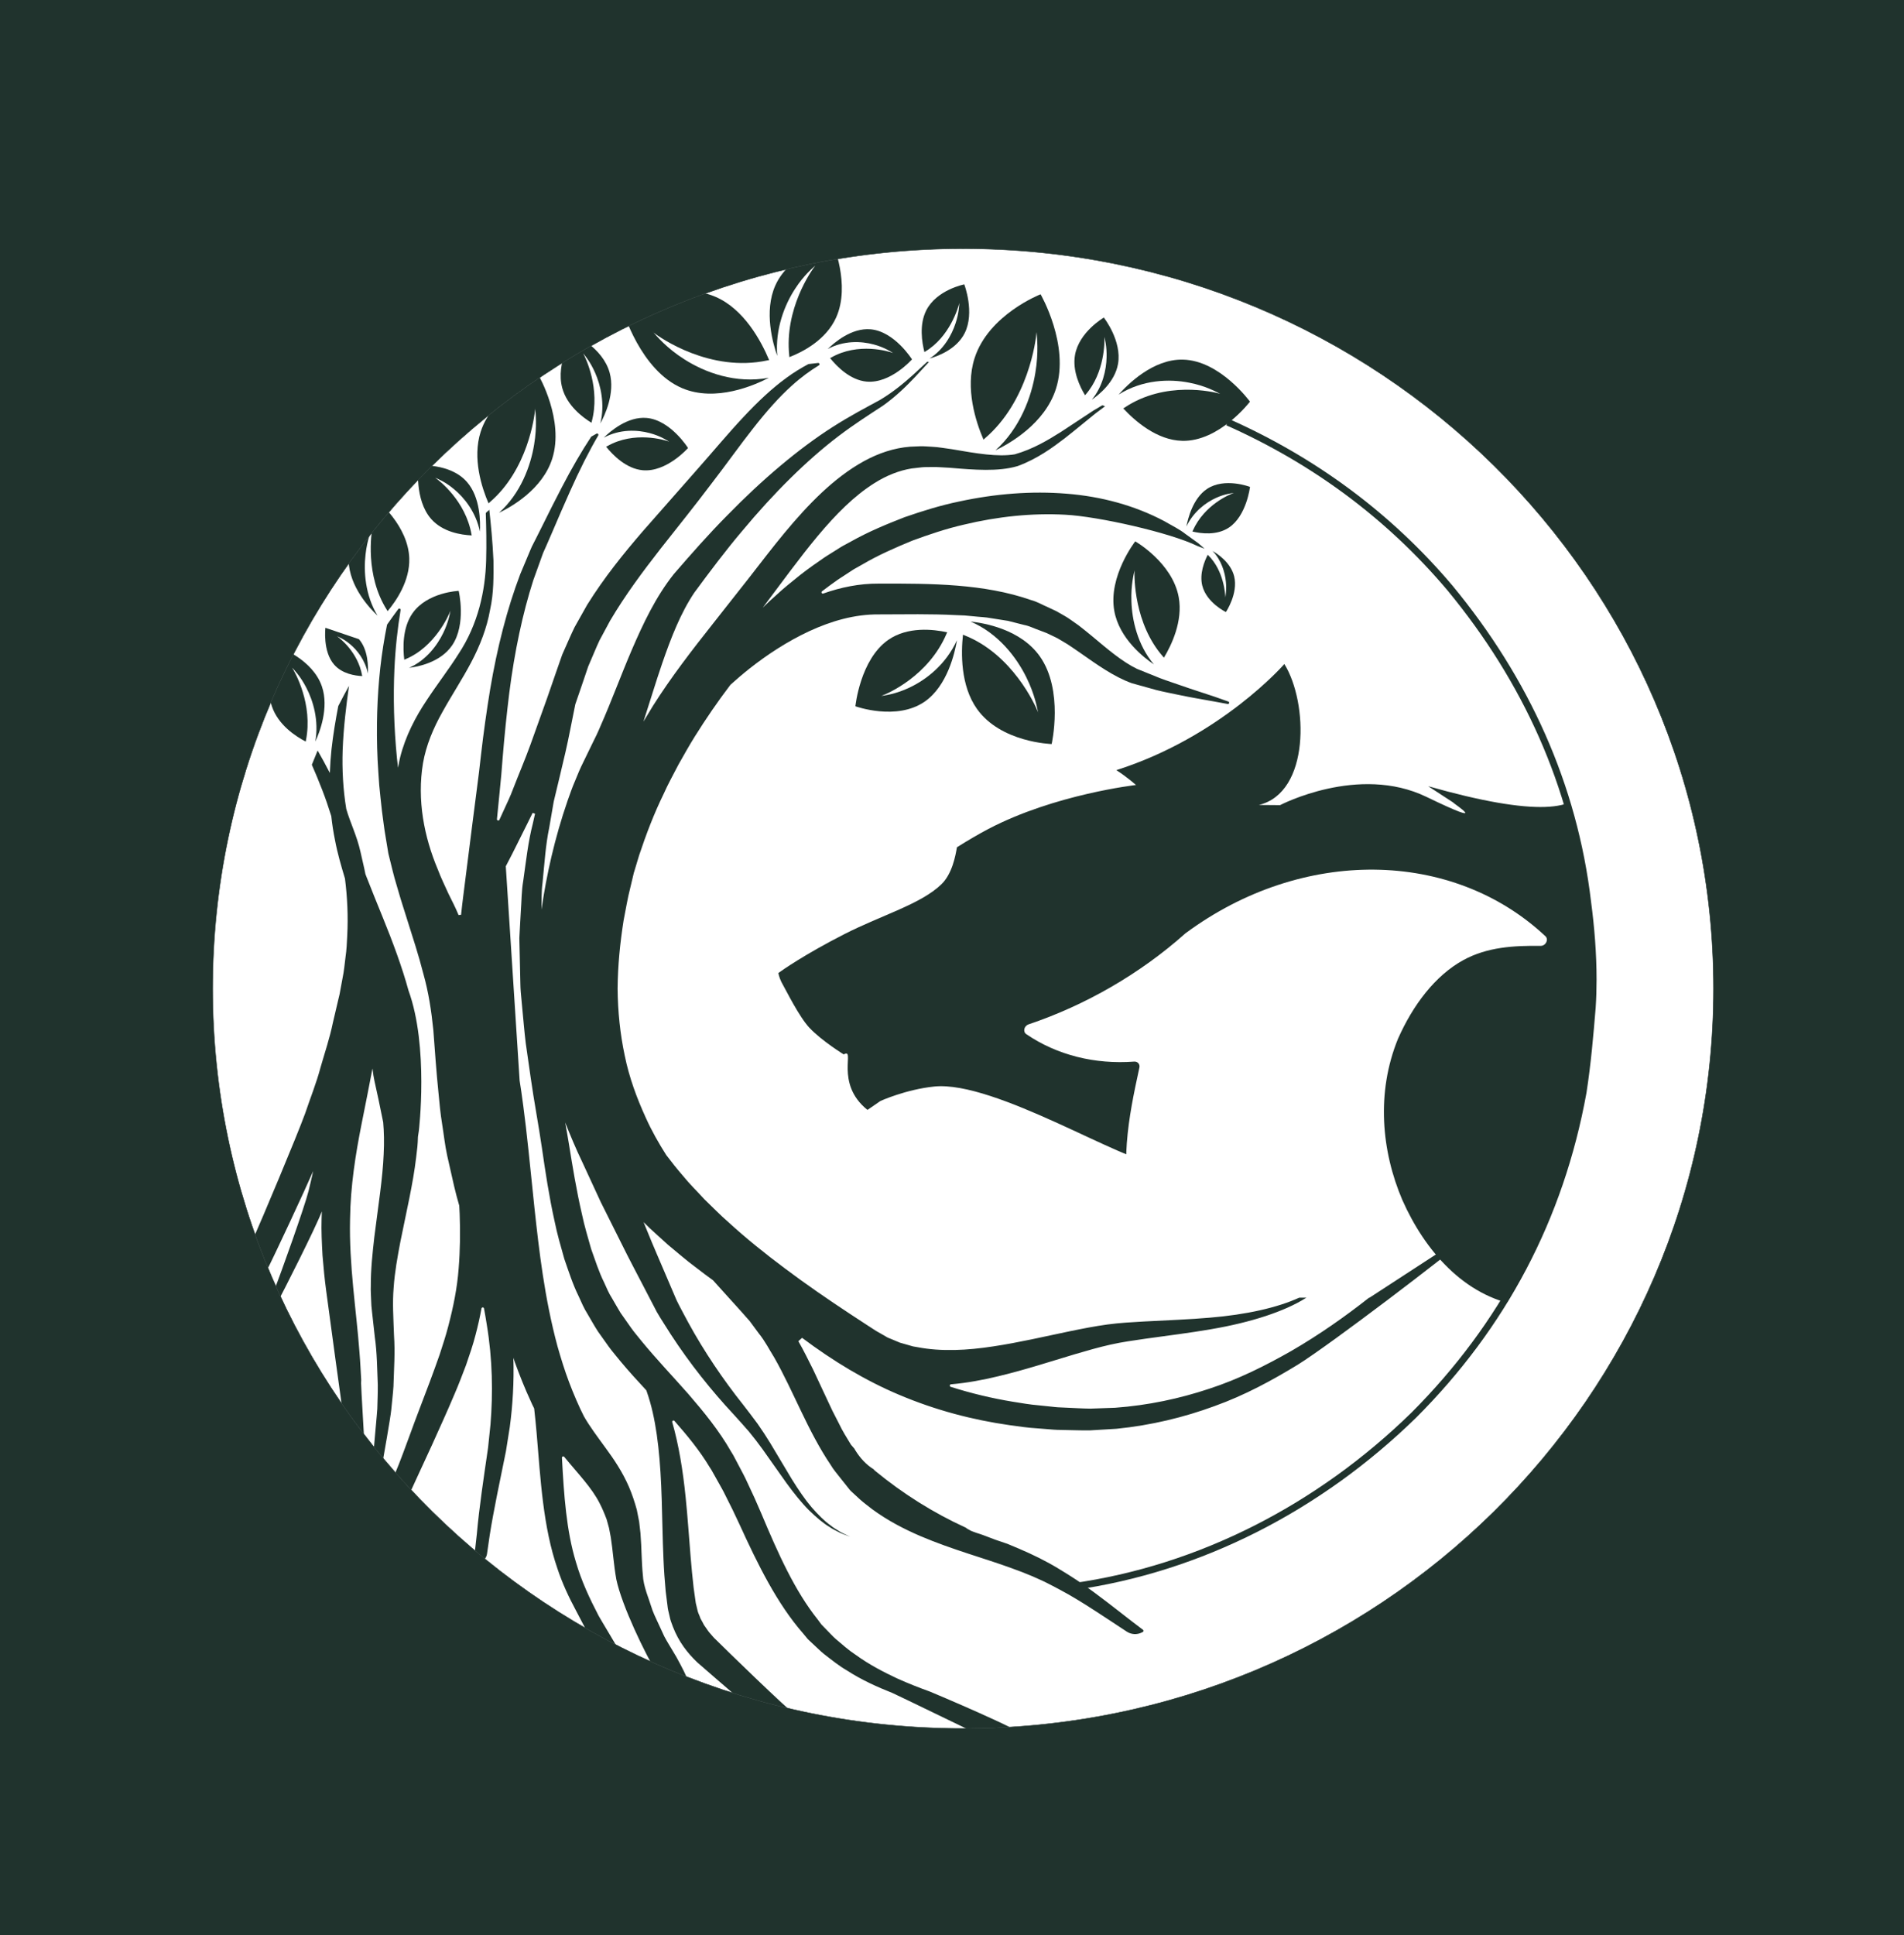 <svg id="Warstwa_1" xmlns="http://www.w3.org/2000/svg" xmlns:xlink="http://www.w3.org/1999/xlink" viewBox="0 0 2080.34 2114.04"><defs><style>.cls-1,.cls-2{fill-rule:evenodd;}.cls-1,.cls-3{fill:none;stroke:#21332e;stroke-miterlimit:10;stroke-width:.52px;}.cls-4,.cls-2{fill:#fff;}.cls-5{fill:#20332d;}.cls-3{clip-rule:evenodd;}.cls-6{clip-path:url(#clippath);}</style><clipPath id="clippath"><path class="cls-3" d="M1052.28,271.61c452.84,0,819.94,361.86,819.94,808.24s-367.1,808.24-819.94,808.24c-452.84,0-819.94-361.86-819.94-808.24,0-446.38,367.1-808.24,819.94-808.24Z"></path></clipPath></defs><rect class="cls-5" width="2080.34" height="2114.04"></rect><ellipse class="cls-5" cx="1276.87" cy="1085.79" rx="533.56" ry="506.45"></ellipse><g><path class="cls-2" d="M1052.28,271.61c452.84,0,819.94,361.86,819.94,808.24s-367.1,808.24-819.94,808.24c-452.84,0-819.94-361.86-819.94-808.24,0-446.38,367.1-808.24,819.94-808.24Zm119.4,386.93c367.04,0,569.02,49.1,569.02,419.78,0,370.68-297.55,671.17-664.59,671.17s-325.87-204.07-325.87-574.75,54.4-516.21,421.44-516.21Z"></path><path class="cls-4" d="M1261.65,1212.9h0c38.13,23.38,101.26,64.59,54.41,126.73-55.99,74.27-23.08,79.79,11.08,82.64,320.18,26.7,29.12,418.44-142.02,399.26-101.62-11.39-1017.58-235.78-542.38-646.78,79.27-68.56,76.21-363.68,117.75-462.62,41.53-98.94,168.65-68.29,264.68-110.26,96.03-41.97,195.48-35.27,287.37-80.13,70.2-34.28,719.68,471.27,247.9,337.04l27.06,17.64c.47,1.23,44.38,29.48-28.94-5.98-74.24-35.91-159.93,9.03-159.93,9.03l-23.15-.19c56.06-13.51,53.98-111.88,27.82-153.96h0s-68.93,79.41-183.59,115.93h0c11.55,7.32,21.49,16.21,21.49,16.21,0,0-88.77,10.08-161.13,47.94-10.61,5.55-22.45,12.53-34.52,20.08-1.54,9.21-5.15,28.99-16.94,40.41-22.39,21.69-65.22,33.68-105.83,54.36-43.55,22.18-68.1,39.51-72.34,42.58h0c.61,3.37,2.07,8.11,5.5,13.88,2.57,4.31,17.18,34.03,28.54,46.06,13.42,14.22,37.4,29,37.4,29,13.41-7.88-10.52,31.44,25.92,60.6l14.18-9.75s27.54-12.56,58.76-15.78c66.41-6.87,211.38,85.33,240.38,82.5"></path><path class="cls-2" d="M1123.8,1118.94c62.12-20.89,121.87-55.22,171.49-99.5h0c127.59-94.47,291.8-91.94,393.28,3.23,3.83,3.6,.33,10.58-5.26,10.51-29.35-.35-58.26,1.26-84.34,15.5-30.86,16.84-55.25,49.23-71.58,86.19-23.89,58.77-17.94,122.64,4.84,175.93,24.64,55.53,67.65,104.91,127.31,115.13,26.42,4.73,56.46,1.91,83.66-7.01-9.79,23.53-19.5,47.09-29.8,70.4-4.82,10.91-9.91,21.7-15.04,32.47-25.76,27.75-50.07,56.98-73.81,86.56-28.51,19.46-56.56,39.59-84.02,60.5-32.13,24.46-63.45,49.96-93.76,76.6-15.69,.23-31.46,1.37-46.32,5.31-40.08-84.93-83.55-169.1-119.62-259.15-30.14-77.64-55.29-159.56-49.65-242.94,2.13-28.29,7.68-54.64,13.75-82.55,.81-3.73-1.96-6.8-5.76-6.51-42.37,3.18-84.04-6.88-117.87-30.02-3.87-2.65-2.38-9,2.5-10.64Z"></path><path class="cls-5" d="M1342.94,457.71c93.47,41.55,176.54,101.96,244.49,182.49l.02,.03h0c82.99,100.58,135.89,216.41,150.98,344.8l-3.73,.44,3.72-.5c3.68,27.61,6.02,56.59,6.02,84.99,0,10.4-.31,20.72-.99,30.87v.04s0,.02,0,.02c-2.5,30.03-5.01,60.16-10.04,92.85v.05s-.02,.05-.02,.05c-25.14,138.36-88.12,256.75-186.23,354.84l-.02,.02h-.01c-103.13,100.63-233.97,168.59-374.95,188.27l-1.04-7.44c139.25-19.44,268.67-86.61,370.74-186.2l2.62,2.69-2.65-2.65c97.09-97.11,159.24-213.95,184.15-350.87l3.69,.67-3.71-.57c4.98-32.37,7.48-62.3,9.98-92.33l3.74,.31-3.75-.25c.66-9.97,.97-20.12,.97-30.37,0-27.99-2.31-56.66-5.95-84v-.04s0-.02,0-.02c-14.93-126.87-67.14-241.27-149.32-340.9l2.9-2.39-2.87,2.42c-67.19-79.63-149.29-139.34-241.8-180.47l3.05-6.86h0Z"></path></g><g><g class="cls-6"><g id="drzewo"><g><path class="cls-5" d="M1012.02,339.1c-7.82,15.51-4.71,34.86-1.98,45.46,.27-.17,.55-.34,.83-.54,26.81-15.92,36.24-48.38,37.3-53.08,.03-.39,.06-.58,.1-.57,.01-.02-.01,.19-.1,.57-.16,2.27-.37,10.98-4.08,22.12-4.15,12.81-13.02,28.85-28.44,38.54,8.1-2.22,29.27-9.6,38.35-27.67,11.38-22.59-.42-53.3-.42-53.3,0,0-30.22,5.89-41.57,28.47Z"></path><path class="cls-5" d="M1174.56,387.82c-3.03,17.36,5.42,34.75,11.01,43.92,.22-.26,.43-.51,.65-.77,20.99-24.09,20.78-58.12,20.45-62.94-.09-.39-.11-.59-.06-.58,0-.03,.04,.18,.06,.58,.5,2.2,2.76,10.57,2.4,22.39-.33,13.57-4.22,31.81-16.14,46.15,7.07-4.82,25.12-18.87,28.65-39.1,4.41-25.28-15.52-50.59-15.52-50.59,0,0-27.07,15.67-31.5,40.94Z"></path><path class="cls-5" d="M614.32,423.81c5.22,19.14,21.96,31.88,31.94,37.98,.09-.37,.19-.76,.26-1.14,9.66-35.92-6.72-69.98-9.34-74.66-.29-.33-.4-.53-.35-.55,0-.03,.11,.16,.35,.55,1.52,1.94,7.79,9.08,13.05,21.18,6.12,13.81,10.88,34.31,5.72,55.38,4.81-8.79,16.27-33.01,10.2-55.3-7.59-27.85-39.63-42.15-39.63-42.15,0,0-19.77,30.86-12.2,58.72Z"></path><path class="cls-5" d="M471,566.77c12.67,14.47,32.95,17.56,44.39,18.06-.06-.37-.14-.76-.23-1.14-6.49-36.75-35.41-58.99-39.7-61.87-.39-.16-.56-.26-.53-.31-.01-.03,.19,.08,.53,.31,2.2,.97,10.76,4.25,20.5,12.42,11.27,9.28,24.11,25.19,28.37,46.48,.6-10.19,.63-37.41-14.14-54.26-18.45-21.06-52.99-17.99-52.99-17.99,0,0-4.64,37.24,13.81,58.3Z"></path><path class="cls-5" d="M355.57,685.76s-3.2,25.72,9.56,40.26c8.74,10,22.73,12.11,30.63,12.47-.04-.26-.1-.52-.14-.79-4.51-25.38-24.46-40.74-27.43-42.72-.27-.12-.39-.19-.36-.23-.01,0,.12,.05,.36,.23,1.51,.67,7.43,2.92,14.17,8.57,7.77,6.41,16.65,17.39,19.59,32.1,.42-7.05,.43-25.83-9.77-37.48"></path><path class="cls-5" d="M450.53,670.13c-10.99,16.02-10.32,38.18-8.82,50.49,.33-.14,.66-.3,.99-.44,32.29-13.24,47.58-47.91,49.44-52.99,.09-.43,.14-.65,.2-.62,.03-.03-.04,.2-.2,.62-.52,2.5-2.01,12.21-7.77,24.03-6.51,13.61-18.77,30.06-37.4,38.24,9.37-1.1,34.11-5.74,46.92-24.39,15.99-23.31,7.27-59.67,7.27-59.67,0,0-34.64,1.42-50.62,24.73Z"></path><path class="cls-5" d="M1067.3,774.14c-17.95-25.46-17.3-61.08-15.13-80.87,.52,.23,1.06,.45,1.61,.69,52.1,20.52,77.28,75.84,80.38,83.96,.19,.71,.24,1.05,.33,1,.03,.04-.09-.33-.33-1-.88-3.99-3.46-19.55-12.93-38.41-10.71-21.7-30.69-47.81-60.78-60.56,15.08,1.57,54.89,8.46,75.78,38.12,26.14,37.07,12.83,95.65,12.83,95.65,0,0-55.65-1.51-81.76-38.58Z"></path><path class="cls-5" d="M1313.61,639.67c-3.19-12.87,2.27-26.47,6.01-33.71,.16,.17,.33,.37,.49,.54,17.07,16.82,18.68,42.43,18.68,46.09-.06,.3-.06,.44-.03,.44,.01,.03,.03-.13,.03-.44,.24-1.69,1.52-8.12,.63-17-.95-10.19-4.83-23.65-14.53-33.73,5.56,3.19,19.87,12.68,23.57,27.67,4.64,18.75-9.02,39.01-9.02,39.01,0,0-21.19-10.15-25.82-28.88Z"></path><path class="cls-5" d="M1291.79,481.52c-27.95-.59-52.1-22.05-64.48-35.42,.46-.29,.96-.58,1.41-.87,44.31-29.68,97.02-17.33,104.42-15.05,.57,.3,.86,.43,.85,.36,.05-.03-.25-.16-.85-.36-3.28-1.63-15.5-8.71-33.97-12.2-21.18-4.18-50.71-3.52-76.95,13.06,9.82-11.12,37.66-38.96,70.17-38.23,40.7,.84,73.35,45.92,73.35,45.92,0,0-33.31,43.69-73.97,42.81Z"></path><path class="cls-5" d="M946.9,416.84c-17.96-1.62-32.55-16.52-39.92-25.67,.32-.17,.63-.34,.95-.5,29.87-17.15,63.25-6.84,67.91-5.05,.36,.2,.55,.3,.55,.24,.03,0-.17-.1-.55-.24-2.03-1.21-9.58-6.31-21.32-9.38-13.42-3.63-32.5-4.52-50.12,5.01,6.81-6.74,25.98-23.43,46.9-21.54,26.15,2.37,45.15,32.84,45.15,32.84,0,0-23.39,26.64-49.55,24.28Z"></path><path class="cls-5" d="M525.18,471.68c-9.24,28.87,1.18,60.93,8.61,78.15,.4-.38,.83-.76,1.24-1.15,41.56-35.46,49.11-93.72,49.69-102.07-.06-.69-.06-1.04,.03-1.01,.03-.05,.03,.31-.03,1.01,.33,3.89,2.27,18.83-1.12,38.97-3.74,23.13-14.63,53.27-38.37,74.54,13.22-6.3,47.38-25.43,58.14-59.06,13.43-42.04-14.74-90.79-14.74-90.79,0,0-50.01,19.39-63.44,61.41Z"></path><path class="cls-5" d="M447.17,609.91c.78,24.49-14.2,46.37-23.67,57.66-.23-.39-.46-.8-.7-1.21-24.07-37.82-17.13-84.39-15.75-90.93,.19-.51,.27-.78,.2-.77-.01-.05-.1,.22-.2,.77-1.11,2.9-5.85,13.84-7.64,30.14-2.21,18.68-.43,44.56,13.11,66.94-8.77-8.21-30.75-31.63-31.64-60.15-1.11-35.65,31.12-65.77,31.12-65.77,0,0,34.07,27.67,35.18,63.32Z"></path><path class="cls-5" d="M297.15,771.73c6.88,20.17,25.78,32.53,36.9,38.3,.09-.42,.14-.83,.2-1.24,7.96-39.4-11.98-74.72-15.12-79.52-.32-.35-.46-.54-.4-.57-.01-.03,.14,.16,.4,.57,1.8,1.95,8.99,9.13,15.46,21.72,7.53,14.36,14.02,36.01,9.91,59.07,4.6-9.83,15.25-36.78,7.21-60.25-10.03-29.35-45.46-42.18-45.46-42.18,0,0-19.15,34.76-9.11,64.1Z"></path><path class="cls-5" d="M702.21,513.65c-17.98-1.62-32.55-16.52-39.93-25.67,.32-.17,.63-.33,.95-.5,29.89-17.14,63.25-6.84,67.91-5.04,.37,.2,.55,.31,.55,.25,.03,0-.16-.1-.55-.25-2.01-1.21-9.57-6.3-21.31-9.37-13.43-3.64-32.5-4.52-50.12,5.01,6.8-6.74,25.97-23.42,46.89-21.54,26.15,2.37,45.16,32.84,45.16,32.84,0,0-23.41,26.64-49.54,24.28Z"></path><path class="cls-5" d="M1287.91,652.47c4.68,26.01-7.89,52.14-16.21,65.95-.3-.38-.62-.77-.93-1.15-31.67-35.94-31.57-86.96-31.14-94.21,.13-.59,.18-.88,.11-.88-.04-.03-.07,.28-.11,.88-.71,3.31-4.05,15.85-3.42,33.62,.59,20.34,6.54,47.62,24.51,69.05-10.62-7.16-37.79-28.1-43.22-58.41-6.81-37.86,22.89-75.98,22.89-75.98,0,0,40.72,23.27,47.52,61.13Z"></path><path class="cls-5" d="M1342.74,576.27c-13.29,8.85-30.48,6.57-39.94,4.3,.14-.29,.29-.58,.43-.86,12.69-28.54,40.81-39.9,44.89-41.24,.34-.05,.52-.09,.5-.12,.02-.03-.16,.01-.5,.12-1.97,.28-9.64,.93-19.28,5.31-11.06,4.94-24.74,14.9-32.53,31.33,1.57-8.48,7.01-30.73,22.49-41.04,19.33-12.89,46.97-2.23,46.97-2.23,0,0-3.69,31.56-23.02,44.44Z"></path><path class="cls-5" d="M970.55,698.94c21.19-14.73,49.03-11.65,64.37-8.27-.22,.47-.43,.95-.66,1.42-19.69,46.5-64.78,65.79-71.33,68.1-.55,.1-.83,.16-.8,.22-.03,.05,.26-.03,.8-.22,3.19-.52,15.56-1.82,30.98-9.23,17.73-8.34,39.57-24.89,51.67-51.67-2.3,13.73-10.46,49.87-35.16,67.04-30.82,21.45-75.8,5.15-75.8,5.15,0,0,5.09-51.09,35.92-72.53Z"></path><path class="cls-5" d="M781.47,324.1c31.43,13.35,50.23,48.55,58.91,69.25-.63,.11-1.28,.24-1.94,.33-62.08,13.4-116.86-24.46-124.32-30.4-.55-.58-.8-.87-.86-.77-.06,0,.26,.28,.86,.77,3.03,3.34,14.05,16.87,33.6,29.2,22.3,14.32,56.07,26.99,92.39,20.14-15.55,8.14-58.17,26.93-94.78,11.38-45.75-19.41-64.75-85.13-64.75-85.13,0,0,55.15-34.21,100.89-14.77Z"></path><path class="cls-5" d="M913.56,346.86c-11.06,24.51-36.35,37.5-51.07,43.24-.06-.53-.11-1.05-.13-1.59-5.42-50.84,23.91-92.65,28.41-98.31,.43-.41,.66-.61,.6-.64,0-.05-.2,.16-.6,.64-2.47,2.24-12.41,10.32-22.07,25.31-11.16,17.09-21.93,43.52-19.46,73.2-4.63-13.02-14.91-48.49-2.01-77.07,16.09-35.65,62.35-46.98,62.35-46.98,0,0,20.1,46.54,3.98,82.2Z"></path><path class="cls-5" d="M415.44,730.07c1.87-16.95,4.45-32.71,7.41-47.47l.23-.55c3.96-5.64,7.98-11.22,12.08-16.74,.88-1.19,2.77-.38,2.53,1.08-3.21,19.63-5.71,41.31-6.76,65.09-1.32,29.65-.59,62.2,2.8,96.85,.39,3.36,.79,6.87,1.19,10.29,.69-3.78,1.34-7.58,2.27-11.32,5.88-23.43,16.88-44.27,28.88-62.2,11.94-18.16,24.49-34.22,34.9-50.78,21.6-32.55,29.3-69.48,30.19-102.04,.54-19.1,.1-36.4-.38-51.37-.01-.4,.15-.78,.45-1.05,1.13-1,2.27-1.99,3.4-2.98,1.67,15.67,3.59,34.27,4.54,55.4,.09,16.61,.52,35.05-3.78,54.21-3.38,19.27-10.91,38.79-20.65,57.16-9.68,18.37-21.29,35.89-31.21,53.86-10.1,17.91-17.98,36.67-21.34,56.08-6.71,40.22,1.22,80.63,16.19,116.14,3.33,8.99,7.69,17.63,11.49,26.21,3.83,7.95,7.67,14.99,11.19,23.63,.84-.11,1.18-.16,1.32-.18h0s.04,0,.04,0h-.02c.09,0,.42-.05,1.39-.19,.71-6.73,1.46-13.42,2.31-20.03,3.4-27.02,6.75-53.47,10.03-79.29,1.67-12.89,3.3-25.62,4.91-38.18,.81-6.17,1.58-12.34,2.36-18.45,.72-6.24,1.44-12.43,2.13-18.58,2.82-24.6,6.21-48.52,9.99-71.57,7.77-46.18,18.64-88.35,32.89-125.91,3.76-8.96,7.44-17.71,11.01-26.23l1.59-3.71,.04-.09,1.51-2.97,3.05-5.97c2.01-3.99,3.98-7.93,5.93-11.81,7.73-15.59,15.09-30.38,22.27-44.04,11.04-21.28,21.83-39.74,32-55.13l.48-.45c1.81-1.03,3.62-2.06,5.44-3.08,1.26-.71,2.63,.71,1.9,1.96-9.88,16.86-20.37,37.5-31.11,61.67-6.32,13.99-12.79,29.12-19.69,45.22-1.75,4.02-3.54,8.11-5.32,12.25-.93,2.06-1.87,4.16-2.79,6.26l-1.41,3.16-.09,.19,.17-.37-.14,.4-.29,.82-.6,1.64c-3.13,8.72-6.35,17.67-9.66,26.85-11.61,36.05-20.5,77.85-26.24,123.05-2.79,22.7-5.26,46.24-7.23,70.67-.49,6.11-.99,12.27-1.48,18.48-.6,6.3-1.21,12.64-1.83,19.04-.96,9.78-1.95,19.69-2.94,29.68-.16,1.59,2.03,2.2,2.7,.75,1.58-3.45,3.16-6.91,4.75-10.4,3.56-7.73,7.31-15.52,10.22-23.43,6.12-15.9,12.9-31.53,18.95-48.27,6.02-16.79,12.11-33.82,18.29-51.08,3.02-8.71,6.02-17.38,8.99-25.98,1.49-4.29,2.99-8.59,4.48-12.86l2.24-6.38,.27-.8,.65-1.7,.17-.39,.67-1.53,1.37-3.07c3.73-8.2,7.03-16.24,11.04-24.38l.04-.08c4.62-8.19,9.18-16.33,13.71-24.38,18.97-30.46,40.19-56.4,60.71-80.28,20.59-23.42,40.19-45.66,58.51-66.48,18.26-20.57,34.79-40.53,51.14-57.96,16.24-17.43,32.14-32.23,47.39-43.28,8.28-6.07,16.27-10.9,23.82-14.9l.5-.16c3.41-.42,6.82-.81,10.24-1.17,1.49-.16,2.16,1.81,.88,2.59-9.14,5.6-19.19,12.77-29.55,22.18-13.56,12.15-27.47,27.8-41.92,46.22-14.47,18.31-29.5,39.62-46.68,61.85-16.65,22.07-35.62,45.82-54.79,70.04-19.05,24.46-38.52,50.38-55.23,78.77-3.78,7.04-7.6,14.12-11.45,21.27-3.65,7.69-6.98,16.2-10.58,24.34l-1.32,3.09-.49,1.15-.23,.68-2.18,6.45c-1.47,4.31-2.93,8.63-4.4,12.96-2.4,7.02-4.84,14.1-7.27,21.19l-.05,.18c-1.79,8.89-3.59,18.04-5.53,27.64-3.13,16.25-7.21,33.5-11.47,51.15-2.12,8.87-4.3,17.95-6.53,27.24l-.02,.08c-1.59,9.24-3.23,18.7-4.89,28.34-4.01,19.12-5.24,39.64-7.36,60.66-1.29,9.45-.93,19.25-1.15,29.1,5.4-37.5,14.31-77.77,28.51-118.93,2.53-7.1,4.96-14.27,8.05-21.38,2.86-7.13,5.83-14.28,9.43-21.41,3.19-6.57,6.41-13.18,9.63-19.82,3.09-6.18,6.18-12.44,8.94-19.18,11.64-26.24,22.03-54.83,34.24-83.29,12.2-28.26,25.86-57.41,45.69-82.42,19.47-22.53,38.52-44.13,58.21-63.96,38.94-39.98,78.82-73.51,115.82-97.09,18.51-11.84,36.47-21.22,51.38-29.32,14.83-8.84,26.63-18.89,36.11-27.39,6.02-5.57,11.12-10.28,15.39-14.24,.65,.06,1.28,.13,1.93,.19-4.15,4.49-9.23,9.99-15.26,16.52-8.88,9.35-20.06,20.56-34.74,31.06-15.16,9.94-31.58,20.34-48.71,33.37-34.37,26.09-70.65,61.94-105.71,104.12-17.7,20.88-34.9,43.81-51.87,66.82-14.97,22.27-25.46,49.22-35.13,77.27-7.13,20.72-13.48,42.12-20.49,63.66,3.42-5.75,6.93-11.39,10.4-17.2,19.74-31.27,42.76-61.03,66.26-90.7,13.32-16.93,26.48-33.63,39.39-50.01,12.63-16.26,25.32-32.83,38.28-48.47,25.95-31.2,53.8-59.94,86.24-77.92,16.22-8.94,33.28-14.61,50.75-15.99,3.87-.16,7.66-.32,11.41-.48,3.82-.1,8.1,.34,12.04,.52,4.1,.17,7.84,.61,11.41,1.15,3.62,.51,7.17,1.02,10.66,1.52,27.35,4.71,50.07,8.67,68.72,5.64l.22-.05c20.27-5.76,36.8-15.89,50.77-24.68,14.08-9.27,25.78-16.95,35.1-23.11,3.41-2.07,6.44-3.86,9.25-5.49,.37-.22,.82-.24,1.21-.08,.74,.31,1.47,.61,2.2,.92-3.13,2.3-6.64,4.94-10.65,8-8.79,6.98-19.48,16.11-32.96,26.66-13.52,10.32-29.94,22.58-51.93,30.7l-.52,.13c-20.62,5.99-46.4,4-73.44,1.68-3.35-.19-6.75-.38-10.22-.58-3.48-.24-6.93-.36-10.14-.22-3.36,.13-6.47-.09-10.13,.26-3.72,.44-7.52,.86-11.34,1.3-13.18,2.1-27.3,7.56-40.61,15.99-44.09,27.66-80.6,81.24-121.99,136.02,4.76-4.63,9.57-9.18,14.53-13.49,8.38-7.87,17.34-14.89,26.12-22.01,8.87-6.97,18.52-13.74,27.59-19.93,4.55-2.87,9.1-5.72,13.64-8.56l3.41-2.14c1.83-1.18,2.57-1.45,3.92-2.22l7.23-3.92c19.1-10.76,38.93-18.9,58.53-26.54,19.86-6.88,39.63-13.01,59.52-17.11,39.67-8.57,79.25-11.66,117.3-8.56,38.08,2.98,74.51,12.86,106.88,29.98,7.92,4.66,16.58,8.75,23.19,14.06,3.52,2.52,7,5.03,10.48,7.54l2.59,1.87,1.11,.82,.62,.54,1.21,1.07,4.84,4.24-7.62-2.89h0c-29.87-14.69-108.81-32.44-144.68-34.24-35.92-1.96-73.43,1.88-110.96,10.89-18.82,4.32-37.5,10.59-56.21,17.48-18.44,7.65-37.07,15.7-54.79,26.15l-6.72,3.79c-.96,.55-2.6,1.41-3,1.74l-3.35,2.19c-4.5,2.94-8.99,5.86-13.52,8.81-5.89,4.19-11.51,8.27-17.12,12.58-1.28,.98-.18,2.99,1.34,2.45,18.99-6.72,39.44-10.99,60.58-10.84,57.74-.18,115.38,.1,166.44,17.97,6.42,1.66,12.47,5.28,18.54,7.86,3,1.41,5.97,2.8,8.93,4.19l.1,.05c2.67,1.52,5.34,3.03,7.97,4.53,2.57,1.36,5.36,3.22,8.15,5.18,2.72,1.91,5.55,3.8,8.09,5.69,4.8,3.82,9.71,7.55,14.1,11.29,17.84,14.95,33.55,28.42,49.84,36.34l.11,.05c8.76,3.53,17.09,6.9,24.97,10.08,8.05,3.06,15.66,5.44,22.79,7.98,14.23,5.01,26.91,8.89,37.06,12.36,5.71,2.02,10.71,3.78,14.94,5.27,1.61,.57,.96,2.98-.72,2.67-4.35-.8-9.48-1.75-15.33-2.83-10.59-1.95-23.38-3.97-38.45-7.17-7.5-1.63-15.68-3.11-24.1-5.23-8.44-2.35-17.39-4.83-26.76-7.44l-.13-.04c-19.42-6.97-37.88-20.17-56.44-33.2-4.66-3.36-9.32-6.31-14.08-9.54l-.07-.04c-2.26-1.34-4.55-2.7-6.86-4.08-2.21-1.37-4.53-2.76-7.41-4.02-2.71-1.29-5.43-2.59-8.17-3.89l-.1-.04c-2.64-1.01-5.29-2.02-7.98-3.04-5.48-1.84-10.55-4.66-16.53-5.77-5.76-1.46-11.6-2.94-17.48-4.44l-.12-.03c-6.09-.96-12.26-1.94-18.46-2.92-6.16-1.23-12.73-1.32-19.17-2.06-3.25-.31-6.5-.62-9.77-.91-3.3-.14-6.64-.27-9.97-.41-26.67-1.4-54.75-.84-83.89-.76-26.55-.22-52.07,7.33-75.97,18.35-23.81,11.11-45.69,25.44-65.37,40.95-7.16,5.68-13.95,11.53-20.56,17.46l-.19,.21c-13.69,17.97-26.67,36.9-38.94,56.52-6.21,9.92-11.93,20.26-17.77,30.54-5.4,10.56-11.28,20.91-16.12,31.87-10.52,21.49-19.17,44.11-26.83,67.13l-5.26,17.45-.35,1.09-.17,.54-.09,.34-.46,1.94-1.09,4.63-2.21,9.27c-3.25,12.57-5,24.26-7.44,36.36-3.85,24.5-6.29,49.32-6.48,74.21,.22,24.86,2.74,49.39,7.8,73.14,4.83,23.83,13.21,46.47,23.1,68.05,6.39,14.16,14,27.58,22.24,40.51l.07,.1c5.65,7.48,11.76,15.13,18.5,22.93,6.83,8.49,15.06,16.43,22.99,25.16l.05,.05c8.55,8.18,17.03,17.05,26.61,25.33,18.64,17.12,39.6,33.97,61.99,50.69,22.36,16.76,46.24,33.24,71.01,49.54,6.21,4.06,12.46,8.16,18.71,12.25l9.36,6.07,.07,.04,8.33,4.74,4.08,2.39,.18,.09,4.39,1.79,8.89,3.72,.16,.06,9.37,2.67,4.68,1.36,.15,.03,4.85,.84c26.27,5.07,54.75,3.49,82.84-.85,28.16-4.21,56.1-10.81,83.64-16.53,13.81-2.84,27.4-5.52,41.2-7.4,13.72-1.86,27.01-2.51,39.78-3.26,25.59-1.36,49.57-2.23,71.6-4.14,40.61-3.33,74.47-11.1,97.8-21.76,.19-.04,.37-.08,.57-.12h7.55c-.34,.2-.62,.38-.98,.6-22.73,14.28-59.21,26.43-103.54,33.91-22.16,3.88-46.26,6.82-71.43,10.34-12.6,1.83-25.43,3.58-38.12,6.44-12.62,2.82-25.73,6.59-39.03,10.52-26.6,7.92-54.33,17.06-83.64,24.04-16.56,3.99-33.81,7.27-51.58,8.78-1.53,.13-1.77,2.29-.31,2.76,22.46,7.15,45.08,12.5,67.56,16.22,9.55,1.53,19.04,3.21,28.57,3.98,4.75,.5,9.5,.99,14.21,1.48,2.21,.22,5.02,.6,6.74,.66l7.2,.33c9.53,.37,19.13,1.06,28.38,1.14,9.08-.32,18.07-.65,27-.96,35.99-2.63,70.57-10.01,102.75-20.75,32.35-10.5,61.95-25.49,89.46-41.13,31.26-18.07,59.33-38,84.91-58.08,.24-.19,.54-.29,.85-.29l142.04-92.44c1.28,0-28.42,21.37-29.39,22.21-27.8,24.08-155.15,121.12-190.89,143.35-27.75,16.96-57.88,33.43-91.23,45.36-33.22,12.2-69.1,20.97-106.99,24.74-9.6,.58-19.27,1.16-29.01,1.74-9.58,.16-18.98-.3-28.58-.42l-7.18-.16c-3.09-.06-5.06-.34-7.66-.51-4.9-.4-9.8-.79-14.74-1.17-9.9-.57-19.8-2.08-29.8-3.46-39.93-5.68-80.77-16.27-120.66-33.19-36.79-15.49-72.26-36.92-105.92-62.18-2.29,2.07-1.78,1.61-4.07,3.68,6.01,10.43,10.93,20.71,16.12,30.97,4.74,10.16,9.48,20.27,14.17,30.29,2.31,4.93,4.61,9.83,6.9,14.72,2.41,4.69,4.8,9.37,7.18,14.01,3.89,8.28,8.58,15.55,13.07,22.98l.14,.19c1.24,1.43,2.48,2.87,3.71,4.32,.23,.48,.48,.97,.78,1.45,5.47,8.84,11.99,15.87,19.97,20.84,.52,.62,1.09,1.23,1.8,1.82,30.4,25.01,63.78,45.99,99.19,62.13h0c.91,.85,1.98,1.55,3.21,2.07,3.39,2.46,13.57,5.06,15.69,6.02,8.75,3.48,17.6,6.68,26.55,9.56h0c4.07,1.66,8.11,3.33,12.09,5.06,15.49,6.59,30.33,13.84,44.03,22.22,7.01,4.17,13.1,8.1,19.48,12.24,6.37,4.34,12.56,8.6,18.32,12.9,20.29,14.95,37.89,29.35,54.19,41.48,.82,.61,.71,1.86-.2,2.33-.35,.18-.69,.36-1.04,.54-5.23,2.68-11.48,2.36-16.41-.84-13.97-9.07-28.79-19.14-44.8-29.25-5.96-3.79-12.04-7.38-18.23-11-6.32-3.53-13.29-7.37-19.8-10.67-13.18-6.91-27.56-12.87-42.85-18.33-30.43-11.18-64.52-20.12-99.92-35.17-17.67-7.61-35.58-16.8-52.82-29.46-4.24-3.37-8.97-6.84-12.85-10.28l-5.58-5.14-2.79-2.57-1.39-1.3-.34-.33-.19-.16c-1.95-2.03-.63-.68-1.11-1.18l-.65-.81c-3.42-4.3-6.85-8.62-10.32-12.96-3.36-4.39-7.13-8.6-9.91-13.44-25.13-37.18-40.69-80.45-61.73-117.41-5.56-8.81-9.79-17.57-16.98-26.48-3.26-4.41-6.5-8.83-9.75-13.2l-.08-.1-9.73-11c-10.27-11.36-20.27-22.44-30.29-33.52l-.22-.19c-6.11-4.42-12.12-8.91-17.96-13.45-10.98-8.07-21.08-17-31.12-25.23-9.17-8.53-18.42-16.27-26.65-24.75,1.25,3.05,2.46,6.03,3.72,9.12,6.61,16.48,14,33.1,21.24,50.23,3.66,8.54,7.34,17.14,11.03,25.79,3.98,8.35,8.51,16.16,12.75,24.34,17.6,32.23,38.48,62.9,60.11,90.05,5.2,6.8,10.61,13.69,15.75,20.76,4.97,7.08,9.57,14.13,13.82,21.09,8.31,13.89,16.14,27.01,23.39,39.13,7.36,11.88,14.54,22.43,21.78,30.95,7.31,8.38,14.25,15.25,20.69,19.8,3.05,2.59,6.16,4.22,8.74,5.9,2.56,1.73,4.91,2.79,6.81,3.69,3.82,1.81,5.85,2.79,5.85,2.79,0,0-2.08-.81-6.02-2.28-1.98-.73-4.43-1.61-7.13-3.12-2.73-1.47-6.01-2.85-9.28-5.18-6.9-4.08-14.48-10.47-22.62-18.44-8.05-8.06-16.18-18.21-24.51-29.61-8.1-11.44-16.87-23.86-26.15-36.98-4.66-6.46-9.6-12.88-14.81-19.19-5.24-6.13-10.91-12.3-16.86-18.9-23.79-25.52-47.56-55.05-68.56-87.34-5.07-8.18-10.58-16.29-15.33-24.57-4.37-8.41-8.71-16.77-13.03-25.06-8.58-16.65-17.33-32.92-25.19-48.92-7.99-15.97-15.71-31.4-23.02-46.05-6.91-14.95-13.45-29.1-19.47-42.16-7.96-16.51-14.18-31.75-19.34-44.67,1.34,7.34,2.66,14.77,3.89,22.36,4.22,26.09,8.45,52.08,14.43,77.8,2.7,12.97,6.52,25.45,10.09,38.13l.03,.08c4.41,12.22,8.34,24.84,14.1,36.37,2.66,5.92,5.17,11.92,8.61,17.22,3.13,5.28,6.44,11.34,9.35,15.99,3.87,5.5,7.72,10.99,11.57,16.45,3.82,5.43,7.82,9.79,11.67,14.74,15.92,19.41,33.8,38.11,50.9,57.52,16.96,19.65,33.57,39.94,46.69,62.94,.9,1.51,1.64,2.55,2.66,4.43l2.17,4.1,4.33,8.22c2.87,5.47,5.81,10.75,8.44,16.67,2.69,5.78,5.36,11.5,8,17.2,2.44,5.6,4.89,11.18,7.3,16.72,18.64,44.44,36.64,84.6,61.73,116.02l3.94,5.3,.12,.14,5.28,5.43c3.56,3.53,7.06,7.55,10.58,10.58,7.04,5.91,13.75,12.01,21.47,17.04,14.8,10.75,30.46,18.83,45.67,25.96,12.09,5.45,23.92,10.06,35.46,14.21,1.39,.5,109.16,45.87,102.77,48.85-9.51,4.44-30.31,1.51-40.89,1.92l-1.7-.64c-2.86-1.02-98.34-47.55-101.24-48.64-16.22-6.43-33.19-13.95-49.7-24.63-8.41-4.85-16.57-11.4-24.93-17.89-4.14-3.27-7.44-6.81-11.27-10.25l-5.58-5.21-.34-.33-.75-.77-.16-.2-.65-.79-1.29-1.57-2.59-3.12c-28.74-32.76-49.83-75.89-69.49-118.92-2.51-5.34-5.06-10.73-7.62-16.15-2.59-5.17-5.2-10.4-7.82-15.64-2.46-5.23-5.62-10.59-8.62-15.96l-6.8-12.13c-.47-.85-1.51-2.34-2.24-3.48-10.53-17.51-23.86-33.8-38.16-50.05-.99-1.13-2.84-.13-2.42,1.31,7.02,24.48,11.68,52.55,14.67,82.38,2.15,20.97,3.59,42.78,5.43,64.99,.86,11.13,2.04,22.24,3.26,33.47,.77,5.49,1.56,11.01,2.33,16.59l.02,.13,1.72,7.21c.63,3.33,1.54,4.66,2.26,6.57l1.19,3.15,.09,.19,1.89,3.42,1.83,3.47,.07,.12c.71,1.12,1.53,2.19,2.29,3.27,1.51,2.24,3.03,4.48,4.96,6.49,1.83,2.08,3.49,4.24,5.65,6.12,7.9,7.93,78.02,76.2,87.66,82.74,14.04,9.55-4.89-2.08,8.79,7.71,.39,.28-8.43,9.17-19.6,18.16h-.03c-8.31-7.13-20.8-17.87-34.1-29.32v-.04c1.02-1.67,1.96-2.78,2.71-3.47-1.38,.3-3.58,.43-6.85-.06h-.02c-27.76-23.92-57.43-49.52-59.03-51.04-10.52-10.11-20.12-22.21-26.51-38.86-1.36-3.65-2.92-7.71-3.32-10.26l-1.01-4.32-.75-3.22-.37-1.89-.09-.57c-.78-6.14-1.52-12.24-2.3-18.28-1.09-12.01-1.95-23.81-2.41-35.23-1.04-22.89-1.24-44.68-1.93-65.16-1.25-40.93-4.45-77.2-12.67-106.23-1.25-4.41-2.61-8.61-4.03-12.69l-.3-.49c-9.26-9.95-18.65-20.25-27.91-31.33-4.32-5.41-9.17-10.91-13.08-16.34-3.86-5.45-7.76-10.91-11.65-16.38-4.35-6.7-7.54-12.64-11.35-19.04-3.94-6.18-6.8-12.91-9.8-19.57-6.52-13.17-10.83-26.99-15.59-40.53l-.02-.08c-3.88-13.75-7.89-27.38-10.62-41.06-6.08-27.26-10.12-54.32-13.89-80.34-3.69-25.4-8.69-51.29-12.23-76.49-1.81-12.68-3.62-25.23-5.4-37.62-1.55-12.53-2.53-25.23-3.76-37.6-.57-6.2-1.14-12.36-1.71-18.48-.53-6.11-.39-11.97-.62-17.91-.29-11.83-.53-23.49-.79-34.98l-.1-4.31-.03-1.07v-.81l.03-.27,.03-.55,.11-2.18,.46-8.7c.33-5.76,.66-11.48,.96-17.16,.88-11.34,.72-22.55,2.64-33.42,3.1-21.79,5.36-42.86,10.5-62.68,.82-3.62,1.62-7.21,2.42-10.76l-.46-.16h-.02s-.22-.08-.22-.08c-.22-.07-.61-.21-1.23-.42l-.19-.07,.16,.05-.19-.07h0c-.16-.06-.29-.1-.47-.17-1.89,3.93-3.84,7.77-5.76,11.61-3.78,7.59-7.53,15.12-11.25,22.56-1.85,3.73-3.72,7.42-5.56,11.1-1.95,3.76-3.91,7.51-5.83,11.24-.32,.61-.63,1.21-.95,1.83,3.62,56.11,11.72,181.06,15.11,233.9v.13c1.16,7.15,2.52,16.49,4.03,27.99,3.74,27.48,7.56,66.52,12.27,111.96,4.94,45.43,10.86,97.66,25.07,150.32,3.72,13.06,7.77,26.26,12.65,39.18,4.86,12.86,10.88,26.87,16.19,37.26,6.19,10.97,14.84,22.39,23.77,34.7,8.97,12.11,18.59,26.45,25.52,42.54,3.44,8.03,6.2,16.37,8.52,24.82l.03,.12,2.54,12.9,.02,.11,1.43,12.59c1.35,16.54,1.14,31.68,2.59,45.39,.52,12.75,6.54,25.75,10.56,38.88l.04,.1c2.47,6.45,5.71,12.62,8.48,18.9l4.34,9.41c1.52,3.08,3.42,5.93,5.09,8.9,2.64,4.68,5.64,9.1,8.2,13.73,27.36,49.49,4,23.45,2.76,22.97-10.88-4.12-5.52-2.01-16.13-6.71-.26-.12-7.2,2.64-7.35,2.4-13.06-21.38-38.99-74.81-44.99-103.7-2.89-16.3-3.79-31.82-6.01-45.74l-1.91-10.06-.02-.1-2.55-9.26-.04-.13c-2.24-6.07-4.73-12.01-7.68-17.7-8.72-17.25-23.58-32.25-38.65-50.68-.87-1.07-2.6-.4-2.53,.97,2.18,41.1,4.85,79.51,15.2,113.68,6.18,21.26,14.92,39.74,24.83,58.83,1.42,2.74,19.14,32.11,20.59,34.75,.58,1.06-25.65-11.06-32.98-14.52v-.02c-.33-1.36-.7-2.88-1.18-4.62-.07-.24-11.3-21.57-11.42-21.79-7.44-13.86-14.62-29.07-19.95-45.21-15.78-45.66-18.45-97.21-22.78-148.37-.77-8.78-1.65-17.58-2.63-26.38l-.15-.49c-1.3-2.55-2.58-5.1-3.7-7.8-6.55-14.09-12.16-28.37-17.34-42.54-.54-1.58-1.01-3.15-1.55-4.72,.8,26.28-.73,51.78-3.94,75.69-1.44,8.96-2.82,17.78-4.2,26.43-1.71,8.35-3.38,16.54-5.01,24.57-3.3,16.06-6.42,31.39-9.1,46.04-2.71,14.54-4.77,28.19-6.58,41.5-.65,4.74-4.94,9.62-9.56,10.88-1.74,.48-3.44,.72-4.86-.6-.32-.29,3.25-31.35,3.29-31.78,.67-7.41,1.45-14.95,2.37-22.69,1.77-15.08,3.97-30.8,6.32-47.05,1.18-8.14,2.39-16.41,3.62-24.87,.86-8.28,1.72-16.69,2.63-25.27,2.76-34.18,2.31-71.03-4.09-109.3-.88-5.76-1.9-11.57-2.98-17.41-.29-1.54-2.5-1.55-2.78-.01-1.75,9.56-3.9,19.13-6.41,28.62-2.75,10.82-6.68,22.28-10.52,33.4-4.07,10.63-8,21.11-12.31,31.03-8.41,20.03-17.07,38.68-25,56.45-5.04,11.28-23.29,49.94-27.66,60.51-3.15,7.62-.17-13.44-5.18-19.99l-1.6-2.56c-1.03,1.65-6.87-4.95-4.86-9.32,2.89-6.27,12.85-33.33,15.27-40.02,6.73-18.74,14.33-38.03,21.73-57.83,3.82-9.9,7.24-19.96,10.91-30.12,3.15-9.94,6.55-19.77,9.44-31.13,5.52-21.03,9.66-41.62,11.21-62.25,1.7-20.55,1.87-40.69,1.15-60.09-.14-2.98-.3-5.91-.45-8.87l-.05-.3c-1.94-6.84-3.88-13.7-5.56-21.07-2.5-11.06-5.03-22.19-7.57-33.41-2.46-11.25-3.64-22.75-5.49-34.22-1.91-11.54-2.97-23.05-4.05-34.64-2.4-23.32-3.89-45.8-5.59-68.15-2.13-21.08-5.23-41.44-10.92-61.67-5.12-20.18-11.67-40.05-17.88-59.74-3.1-10.04-6.29-19.52-9.21-29.73-1.47-5.03-2.92-10.03-4.38-14.99-1.38-4.94-2.47-9.73-3.71-14.55l-1.78-7.18-.89-3.58-.42-1.81-.16-.93-.3-1.84c-.82-4.93-1.62-9.82-2.43-14.68-1.75-9.69-2.74-19.39-4.09-28.87-1.18-9.51-1.98-18.95-2.96-28.19-.62-9.3-1.31-18.43-1.77-27.42-1.67-36.01-.43-69.67,2.87-100.05Z"></path><path class="cls-5" d="M583.79,888.51c-.29-.1-.53-.18-.72-.25,.24,.08,.5,.17,.72,.25Z"></path><path class="cls-5" d="M429.92,1513.55c.55-18.07,1.87-36.47,.58-55.05-.66-19.34-1.81-35.12-.36-52.23,1.14-16.83,4.22-33.5,7.29-49.73,6.49-32.43,13.94-63.72,17.24-92.14,1.26-9.94,1.73-13.72,1.99-22.71l.98-6.5s11.03-91.93-11.32-153.3c-6.77-24.82-16.93-52.45-28.52-80.83-5.75-14.26-11.77-28.77-17.49-43.58-.36-.94-.72-1.85-1.06-2.78-1.57-8.28,0,0-5.37-24.18-3.92-17.64-11.3-32.05-15.52-46.87-3.54-21.45-4.66-43.25-3.97-64.13,.96-25.22,3.94-48.98,6.93-70.36-4.02,7.27-7.93,14.63-11.71,22.07-2.86,14.81-5.53,30.56-7.4,47.27-.89,8.4-1.49,17.04-1.82,25.82-4.45-8.71-8.92-16.83-13.33-24.5-2.17,5.15-4.28,10.33-6.34,15.55,3.82,8.73,7.67,17.89,11.41,27.65,3.48,8.96,6.75,18.52,9.84,28.43,.95,8.78,2.28,17.56,4.08,26.3,2.73,14.61,6.83,28.39,10.88,41.93,2.53,19.92,3.59,40.81,2.47,62.52-.39,7.59-.68,15.27-1.84,22.99-.99,7.72-1.62,15.56-3.3,23.37-.73,3.91-1.45,7.84-2.18,11.79l-1.03,5.63-1.47,6.14c-1.93,8.23-3.88,16.52-5.83,24.88-3.51,17.13-8.91,32.85-13.65,49.4-4.37,16.5-11.04,33.01-16.7,49.85-9.15,25.16-47.37,115.94-57.77,139.33,3.36,15.66,10.41,19.26,14.7,34.5,9.34-18.06,43.45-91.43,51.87-110.92-1.57,7.16-3.23,14.44-5.09,21.91-4.24,17.14-30.39,90.36-37.2,107.54,2.37,7.75-1.34,10.24,1.28,17.89,8.95-16.88,43.82-85.66,50.46-103.31-.09,2.74-.23,5.47-.27,8.24-.42,12.74,.29,26.71,1.02,40.05,1.09,13.04,2.28,25.85,3.97,38.21,2.41,18.83,17.59,129.86,20.22,147.15,9.27,18.97,10.9,4.41,21.62,22.36,.06-2.71-3.8-65.4-3.67-68.19l.06-2.02,.03-1.01,.03-.51v-.26s-.06-1.22-.06-1.22l-.24-4.13c-.16-2.76-.3-5.54-.47-8.32-.36-5.6-.63-11.33-1.16-17-3.43-45.83-11.42-94.45-10.25-144.66,.42-36.34,6.14-71.63,12.53-103.84,4.31-21.9,8.55-42.44,11.98-60.95,.63,5.46,1.35,10.12,2.15,13.57,2.54,10.98,6.22,28.73,9.54,45.21,.89,10.14,1.21,21.84,.52,35-1.03,25.58-5.89,56.15-10.2,90.38-1.93,17.14-3.94,35.12-3.85,53.85-.23,4.62,.22,9.38,.33,14.08,.1,4.73,.42,9.45,1.05,14.19,.99,8.99,1.98,17.99,2.99,26.99,2.5,17.35,2.53,35.11,3.28,52.57,.09,8.73-.37,17.41-.55,25.99-.06,2.86-4.25,47.08-4.34,49.91,4.01,6.08,5.39,5.5,9.58,11.44,1.47-8.22,9.15-51.51,9.99-60.1,.79-8.78,1.93-17.67,2.5-26.68Z"></path><path class="cls-5" d="M1064.81,391.32c-10.52,32.86,1.34,69.32,9.78,88.91,.46-.42,.96-.86,1.42-1.3,47.27-40.34,55.87-106.63,56.53-116.13-.07-.78-.07-1.18,0-1.15,.04-.05,.06,.36,0,1.15,.36,4.45,2.56,21.43-1.29,44.34-4.24,26.31-16.65,60.58-43.64,84.79,15.03-7.17,53.9-28.92,66.13-67.19,15.3-47.82-16.77-103.29-16.77-103.29,0,0-56.87,22.07-72.16,69.87Z"></path></g></g></g><path class="cls-1" d="M1052.28,271.61c452.84,0,819.94,361.86,819.94,808.24s-367.1,808.24-819.94,808.24c-452.84,0-819.94-361.86-819.94-808.24,0-446.38,367.1-808.24,819.94-808.24Z"></path></g></svg>
